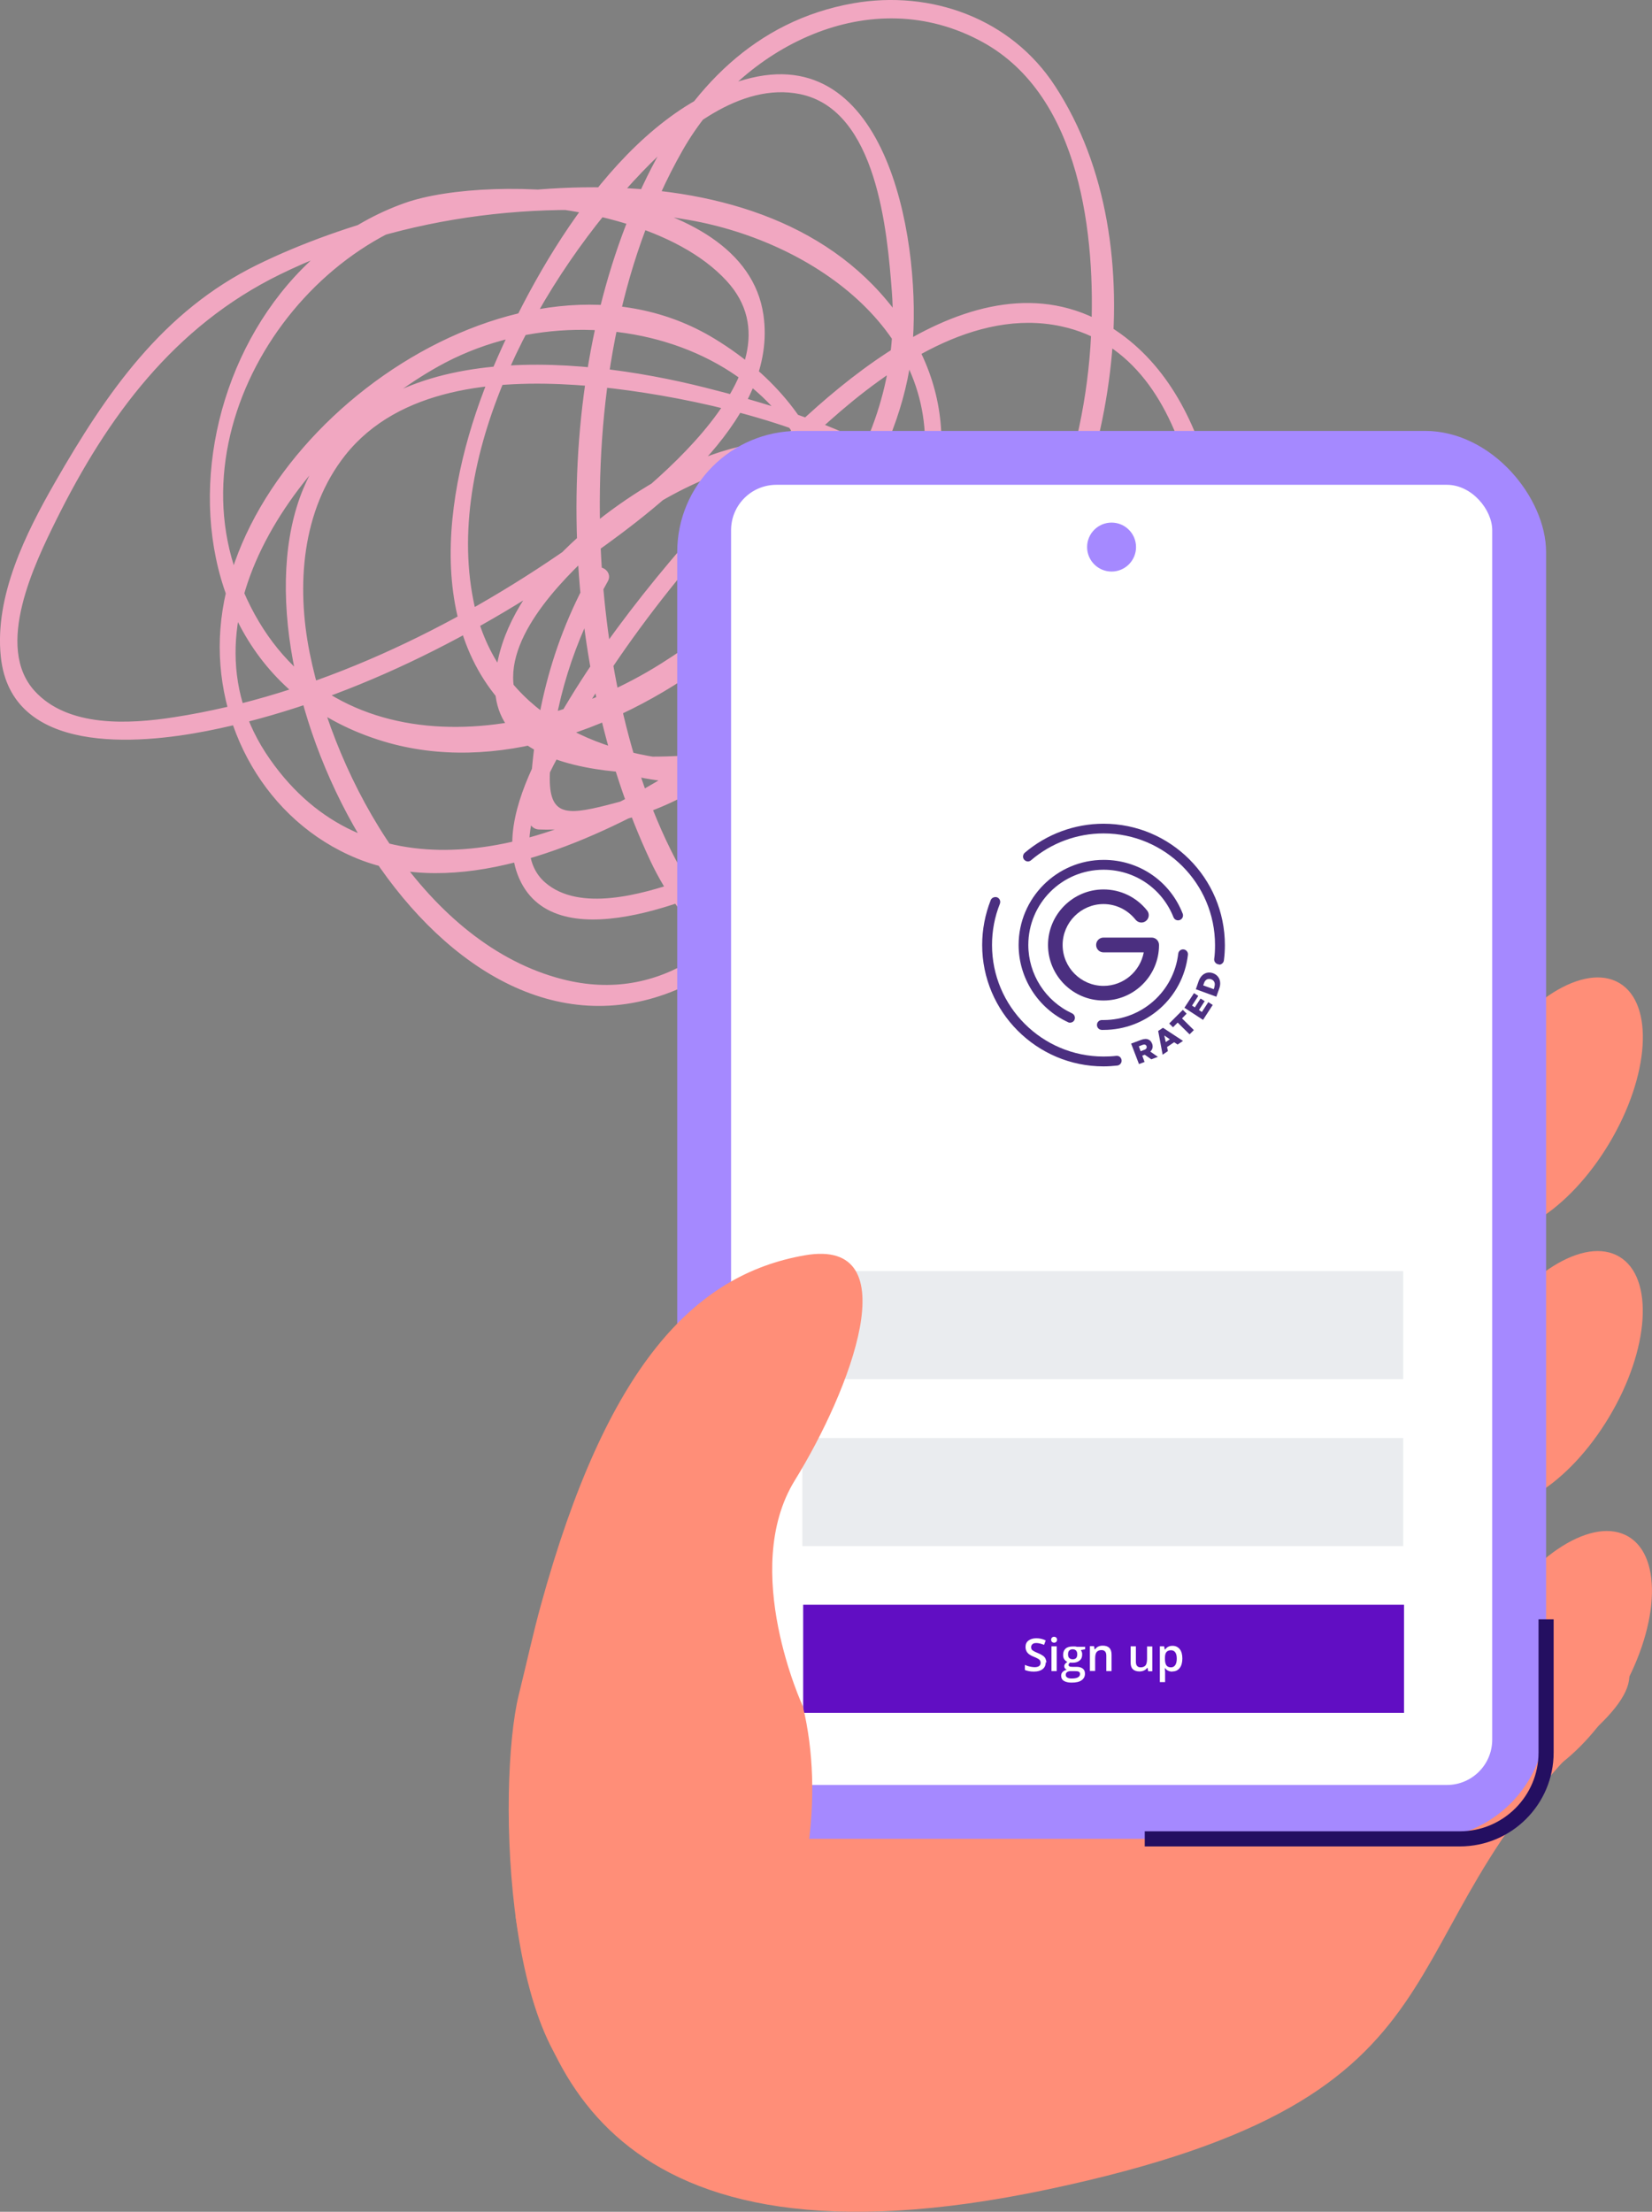 <?xml version="1.0" encoding="UTF-8"?><svg id="Layer_2" xmlns="http://www.w3.org/2000/svg" viewBox="0 0 100.6 134.63"><rect x="0" y="0" width="100.6" height="134.63" fill="#808080" stroke="none"/><defs><style>.cls-1{fill:#610ec3;}.cls-1,.cls-2,.cls-3,.cls-4,.cls-5,.cls-6,.cls-7,.cls-8{stroke-width:0px;}.cls-2{fill:#4b2f80;}.cls-3{fill:#240f61;}.cls-4{fill:#a589ff;}.cls-5{fill:#ff8e78;}.cls-6{fill:#fff;}.cls-7{fill:#eaecef;}.cls-8{fill:#f1a7c1;}</style></defs><g id="Layer_1-2"><path class="cls-8" d="m36.01,34.82c-2.68,4.75-3.69,9.66-3.78,15.09,0,.32.27.57.58.58,16.32.49,25.95-20.61,10.69-29.88-11.59-7.04-29.15,5.18-30.08,17.69-.44,5.87,2.77,11.68,8.31,13.95,6.06,2.48,13.49-.66,18.76-3.61,9.96-5.59,23.1-18.9,13.5-30.37-8.62-10.31-27.86-7.28-38.31-2.16-5.78,2.83-9.2,7.8-12.33,13.25-1.78,3.1-3.69,6.92-3.3,10.62.63,6.01,8.34,5.34,12.57,4.51,8.39-1.65,16.6-5.86,23.52-10.78,4.34-3.09,11.24-8.41,10.35-14.54-1.15-8-16.63-8.67-21.85-6.81-14.06,5-16.98,28.01-1.31,32.76,13.53,4.1,30.95-10.79,32.22-23.91.57-5.86-1.22-18.51-9.8-16.47-7.53,1.8-12.98,11.19-15.74,17.68-2.89,6.79-4.61,16.47,1.98,21.73,8.48,6.78,22.86,3.09,29.03-4.83,6.86-8.79,9.6-24.34,3.23-34.08C61.58,1.13,56.7-.63,51.96.2c-5.99,1.06-9.92,5.22-12.54,10.52-6.02,12.2-5.54,29.5.19,41.69,3.88,8.24,14.7,13.88,23.46,9.94,7.58-3.41,10.56-13.06,11.38-20.62.74-6.88-.02-16.98-6.23-21.43-8.14-5.83-17.91,3.44-23.11,9.03-4.62,4.96-9.24,10.47-12.29,16.57-1.14,2.28-2.35,5.34-1.09,7.81,2.46,4.8,11.41.7,14.55-.88,5.75-2.89,12.71-8.03,13.9-14.8,1.6-9.13-10.72-12.8-17.25-14.44-7.92-1.99-20.54-3.18-24.45,6.13-4.89,11.65,7.65,36.4,22.39,30.66,9.06-3.53,13.69-18.5,13.28-27.21-.38-8.02-8.16-7.17-13.46-4.31-4.41,2.38-9.98,6.91-10.52,12.27-.72,7.2,11.68,6.05,15.58,5.65.73-.07.74-1.23,0-1.16-3.64.37-12.67,1.66-14.3-3.15-1.12-3.3,2.69-7.1,4.82-9.05,5.49-5.05,17.39-9.85,16.71,2.07-.51,8.94-6.65,27.18-18.71,24.12-8.33-2.12-13.84-12.07-15.41-19.86-.82-4.08-.5-8.68,2.17-12.05,3.27-4.11,9.14-4.58,13.98-4.27,7.43.47,27.12,4.26,23.72,15.71-2.11,7.12-10.77,12.27-17.35,14.51-2.29.78-6.09,1.88-8.18.07-2.66-2.31.85-7.84,2.08-9.91,3.96-6.69,9.42-13.01,15.21-18.17,3.69-3.29,8.89-6.9,14.12-5.78,8.67,1.85,9.32,15.07,8.69,21.87-.8,8.63-5.19,19.91-15.17,20.74-16.19,1.34-21.15-17.1-21.57-29.65-.27-8.04.99-16.63,5.02-23.69,3.58-6.26,11.43-10.33,18.27-6.56,5.98,3.29,6.89,11.83,6.59,17.87-.36,7.37-3.13,15.03-8.27,20.4-7.28,7.61-26.82,8.36-29.34-4.28-1.82-9.11,4.21-19.79,10.29-26.11,2.34-2.43,5.95-5.47,9.6-4.72,4.69.96,5.31,8.37,5.59,12.02.75,9.82-6.18,17.68-14.05,22.64-8.91,5.61-21.75,6.14-25.86-5.49-3.68-10.4,5.72-22.63,16.43-22.43,4.26.08,10.39,1.33,13.42,4.63,5.12,5.57-5.85,13.61-9.55,16.19-7.07,4.94-15.54,9.05-24.12,10.37-2.72.42-6.44.63-8.47-1.6-2.47-2.71.02-7.79,1.31-10.4,3.13-6.31,7.19-11.8,13.62-14.95,7.51-3.68,16.71-4.75,24.91-3.32,7.64,1.33,15.74,7.01,14.19,15.75-1.42,8.03-9.68,14.61-16.23,18.48-7.63,4.52-17.65,6.89-23.46-1.39-6.24-8.87,2.66-19.68,10.23-23.92,9.75-5.46,24.25-.71,23.68,12.09-.26,5.76-4.73,10.66-9.55,13.25-1.22.66-2.53,1.02-3.86,1.36-2.54.64-3.6.67-3.46-2.06.21-4.13,1.5-7.98,3.52-11.56.37-.65-.63-1.23-1-.58h0Z"/><path class="cls-5" d="m31.4,116.66c1.32,8.66,5.26,22.34,32.4,16.61,27.14-5.73,19.68-15.1,33.48-28.16,13.8-13.05-50.51,0-50.51,0"/><ellipse class="cls-5" cx="94.71" cy="100.99" rx="8.69" ry="4.47" transform="translate(-40.58 130.4) rotate(-59.1)"/><ellipse class="cls-5" cx="94.15" cy="83.95" rx="8.69" ry="4.47" transform="translate(-26.23 121.63) rotate(-59.1)"/><ellipse class="cls-5" cx="94.15" cy="67.29" rx="8.69" ry="4.47" transform="translate(-11.93 113.53) rotate(-59.1)"/><rect class="cls-4" x="41.24" y="26.23" width="52.91" height="85.7" rx="7.37" ry="7.37"/><path class="cls-3" d="m88.9,112.39h-19.19v-.92h19.19c2.64,0,4.79-2.15,4.79-4.79v-8.11h.92v8.11c0,3.15-2.56,5.71-5.71,5.71Z"/><rect class="cls-6" x="44.52" y="29.51" width="46.35" height="79.14" rx="2.76" ry="2.76"/><circle class="cls-4" cx="67.69" cy="33.3" r="1.49"/><rect class="cls-7" x="48.86" y="77.37" width="36.59" height="6.58"/><rect class="cls-7" x="48.86" y="87.53" width="36.59" height="6.58"/><rect class="cls-1" x="48.91" y="97.68" width="36.59" height="6.58"/><path class="cls-6" d="m63.68,101.18c0,.18-.06.32-.19.42-.13.1-.3.15-.53.15s-.41-.04-.55-.1v-.31c.09.04.19.08.29.1.1.02.2.04.29.04.13,0,.22-.02.29-.07.06-.05.09-.11.09-.2,0-.07-.03-.14-.08-.19-.06-.05-.17-.11-.35-.18-.18-.07-.31-.16-.38-.25-.07-.09-.11-.21-.11-.34,0-.17.06-.3.18-.39s.28-.14.48-.14.38.04.57.13l-.1.27c-.18-.07-.33-.11-.47-.11-.11,0-.19.02-.24.07s-.08.11-.08.18c0,.05.01.1.03.13.02.04.06.07.11.1.05.03.14.08.27.13.15.06.25.12.32.17.07.05.12.11.15.18.03.07.05.14.05.23Z"/><path class="cls-6" d="m64.01,99.81c0-.06.02-.1.05-.13.03-.03.08-.05.13-.05s.1.02.13.05c.03.03.05.07.05.13s-.02.1-.05.13c-.03.03-.08.05-.13.05s-.1-.02-.13-.05c-.03-.03-.05-.07-.05-.13Zm.34,1.91h-.32v-1.51h.32v1.51Z"/><path class="cls-6" d="m66.08,100.21v.18l-.26.05s.04.07.06.12.02.1.02.15c0,.16-.05.28-.16.37s-.25.13-.44.13c-.05,0-.09,0-.13-.01-.07.04-.1.09-.1.15,0,.03.02.06.05.08.03.02.09.03.18.03h.26c.17,0,.29.04.38.11s.13.17.13.31c0,.17-.07.3-.21.4s-.34.14-.61.14c-.21,0-.36-.04-.47-.11s-.16-.18-.16-.31c0-.09.03-.17.09-.23.06-.06.14-.11.25-.13-.04-.02-.08-.05-.11-.09-.03-.04-.04-.08-.04-.13,0-.06.02-.1.05-.14.03-.04.08-.08.14-.12-.08-.03-.14-.09-.19-.16s-.07-.16-.07-.27c0-.16.05-.29.15-.38.1-.09.25-.13.44-.13.04,0,.09,0,.13,0,.05,0,.08.01.11.02h.52Zm-1.18,1.74c0,.07.03.12.09.16.06.04.15.06.26.06.17,0,.3-.02.39-.07.09-.05.13-.12.13-.2,0-.07-.02-.11-.07-.14-.05-.03-.13-.04-.26-.04h-.24c-.09,0-.16.02-.22.06s-.08.1-.08.18Zm.14-1.25c0,.09.02.17.07.22s.12.08.21.08c.19,0,.28-.1.28-.3,0-.1-.02-.17-.07-.23-.05-.05-.12-.08-.21-.08s-.16.03-.21.08c-.05.05-.07.13-.07.23Z"/><path class="cls-6" d="m67.69,101.72h-.32v-.93c0-.12-.02-.2-.07-.26-.05-.06-.12-.09-.22-.09-.14,0-.23.04-.3.12-.06.08-.09.21-.09.4v.75h-.32v-1.51h.25l.04.2h.02c.05-.07.11-.13.19-.17.08-.04.18-.06.28-.06.36,0,.54.18.54.55v.98Z"/><path class="cls-6" d="m69.92,101.72l-.04-.2h-.02c-.04.07-.11.12-.19.16s-.18.06-.28.06c-.18,0-.32-.05-.41-.14s-.13-.23-.13-.41v-.98h.32v.93c0,.12.02.2.07.26.05.06.12.09.22.09.13,0,.23-.04.3-.12.06-.08.09-.21.09-.4v-.75h.32v1.51h-.25Z"/><path class="cls-6" d="m71.39,101.75c-.19,0-.34-.07-.44-.21h-.02c.01.13.02.2.02.23v.62h-.32v-2.18h.26s.02.1.04.2h.02c.1-.15.25-.23.45-.23.19,0,.33.07.44.2.11.14.16.33.16.57s-.05.44-.16.58c-.11.14-.25.21-.44.21Zm-.08-1.3c-.13,0-.22.04-.28.11-.06.07-.09.19-.09.36v.05c0,.18.03.32.09.4.06.08.15.12.28.12.11,0,.2-.05.26-.14.06-.09.09-.22.09-.39s-.03-.3-.09-.38c-.06-.09-.15-.13-.26-.13Z"/><path class="cls-5" d="m31.59,103.17c.48-1.94.88-3.78,1.35-5.48,4.01-14.57,9.34-20.11,16.07-21.28,6.39-1.11,2.75,8.26-.61,13.7-3.36,5.45.49,13.75.49,13.75,2.68,11.12-4.53,25.35-11.37,24.24-6.84-1.11-7.28-19.45-5.93-24.93Z"/><path class="cls-5" d="m74.3,119.43c.74,0,.74-1.15,0-1.15s-.74,1.15,0,1.15h0Z"/><path class="cls-2" d="m68.89,63.52l.59-.22c.19-.07.34-.08.46-.02.1.04.17.13.22.25h0c.07.19.02.36-.11.48l.46.32-.4.15-.4-.28h0s-.15.06-.15.06l.14.38-.34.13-.48-1.25Zm.8.38c.12-.04.16-.13.13-.22h0c-.04-.1-.13-.12-.24-.08l-.23.09.11.3.23-.09Z"/><path class="cls-2" d="m70.52,62.76l.3-.2,1.22.8-.33.22-.21-.14-.43.29.05.25-.32.22-.27-1.44Zm.72.5l-.34-.23.09.4.25-.17Z"/><path class="cls-2" d="m71.71,62.25l-.28.28-.23-.23.83-.83.23.23-.28.29.72.71-.26.26-.72-.71Z"/><path class="cls-2" d="m72.12,61.35l.59-.9.26.17-.38.59.17.11.35-.54.25.16-.35.54.18.12.39-.6.27.17-.59.91-1.12-.73Z"/><path class="cls-2" d="m72.82,60.22l.17-.49c.16-.45.52-.62.88-.49h0c.36.13.54.5.37.95l-.17.48-1.26-.46Zm1.13-.15c.07-.21,0-.39-.19-.46h0c-.2-.07-.37.02-.44.23l-.05.14.64.23.05-.14Z"/><path class="cls-2" d="m67.2,64.91c-4.07,0-7.39-3.32-7.39-7.39,0-.94.18-1.86.52-2.73.06-.15.24-.22.39-.17.15.06.23.23.17.39-.32.8-.48,1.65-.48,2.51,0,3.75,3.05,6.79,6.79,6.79.26,0,.52-.01.77-.04.18-.02.31.1.33.26.02.16-.1.31-.26.33-.28.03-.56.05-.84.05Z"/><path class="cls-2" d="m74.24,58.7s-.02,0-.04,0c-.16-.02-.28-.17-.26-.33.04-.28.05-.57.05-.85,0-3.75-3.05-6.79-6.79-6.79-1.62,0-3.18.58-4.41,1.63-.12.11-.31.1-.42-.03-.11-.12-.09-.31.03-.42,1.34-1.14,3.04-1.77,4.8-1.77,4.08,0,7.39,3.31,7.39,7.39,0,.31-.02.63-.06.93-.02.15-.15.26-.3.26Z"/><path class="cls-2" d="m65.16,62.25s-.09,0-.12-.03c-1.83-.84-3.01-2.69-3.01-4.7,0-2.85,2.32-5.18,5.18-5.18,2.14,0,4.03,1.28,4.81,3.27.06.15-.01.33-.17.39-.15.06-.33-.01-.39-.17-.7-1.76-2.37-2.89-4.26-2.89-2.53,0-4.58,2.05-4.58,4.58,0,1.78,1.04,3.41,2.66,4.16.15.07.22.25.15.4-.05.11-.16.17-.27.17Z"/><path class="cls-2" d="m67.2,62.69h-.1c-.16,0-.3-.13-.3-.3s.13-.3.3-.3h.1c2.33,0,4.28-1.74,4.55-4.04.02-.16.16-.28.33-.26.16.02.28.17.26.33-.3,2.61-2.51,4.57-5.14,4.57Z"/><path class="cls-2" d="m67.2,60.9c-1.87,0-3.38-1.52-3.38-3.38s1.52-3.38,3.38-3.38c1.04,0,2.01.47,2.66,1.29.15.19.12.48-.08.63-.19.15-.47.12-.63-.08-.48-.6-1.19-.95-1.95-.95-1.37,0-2.49,1.12-2.49,2.49s1.12,2.49,2.49,2.49c1.22,0,2.23-.88,2.45-2.04h-2.45c-.25,0-.45-.2-.45-.45s.2-.45.45-.45h2.93c.25,0,.45.2.45.45,0,1.87-1.52,3.38-3.38,3.38Z"/></g></svg>